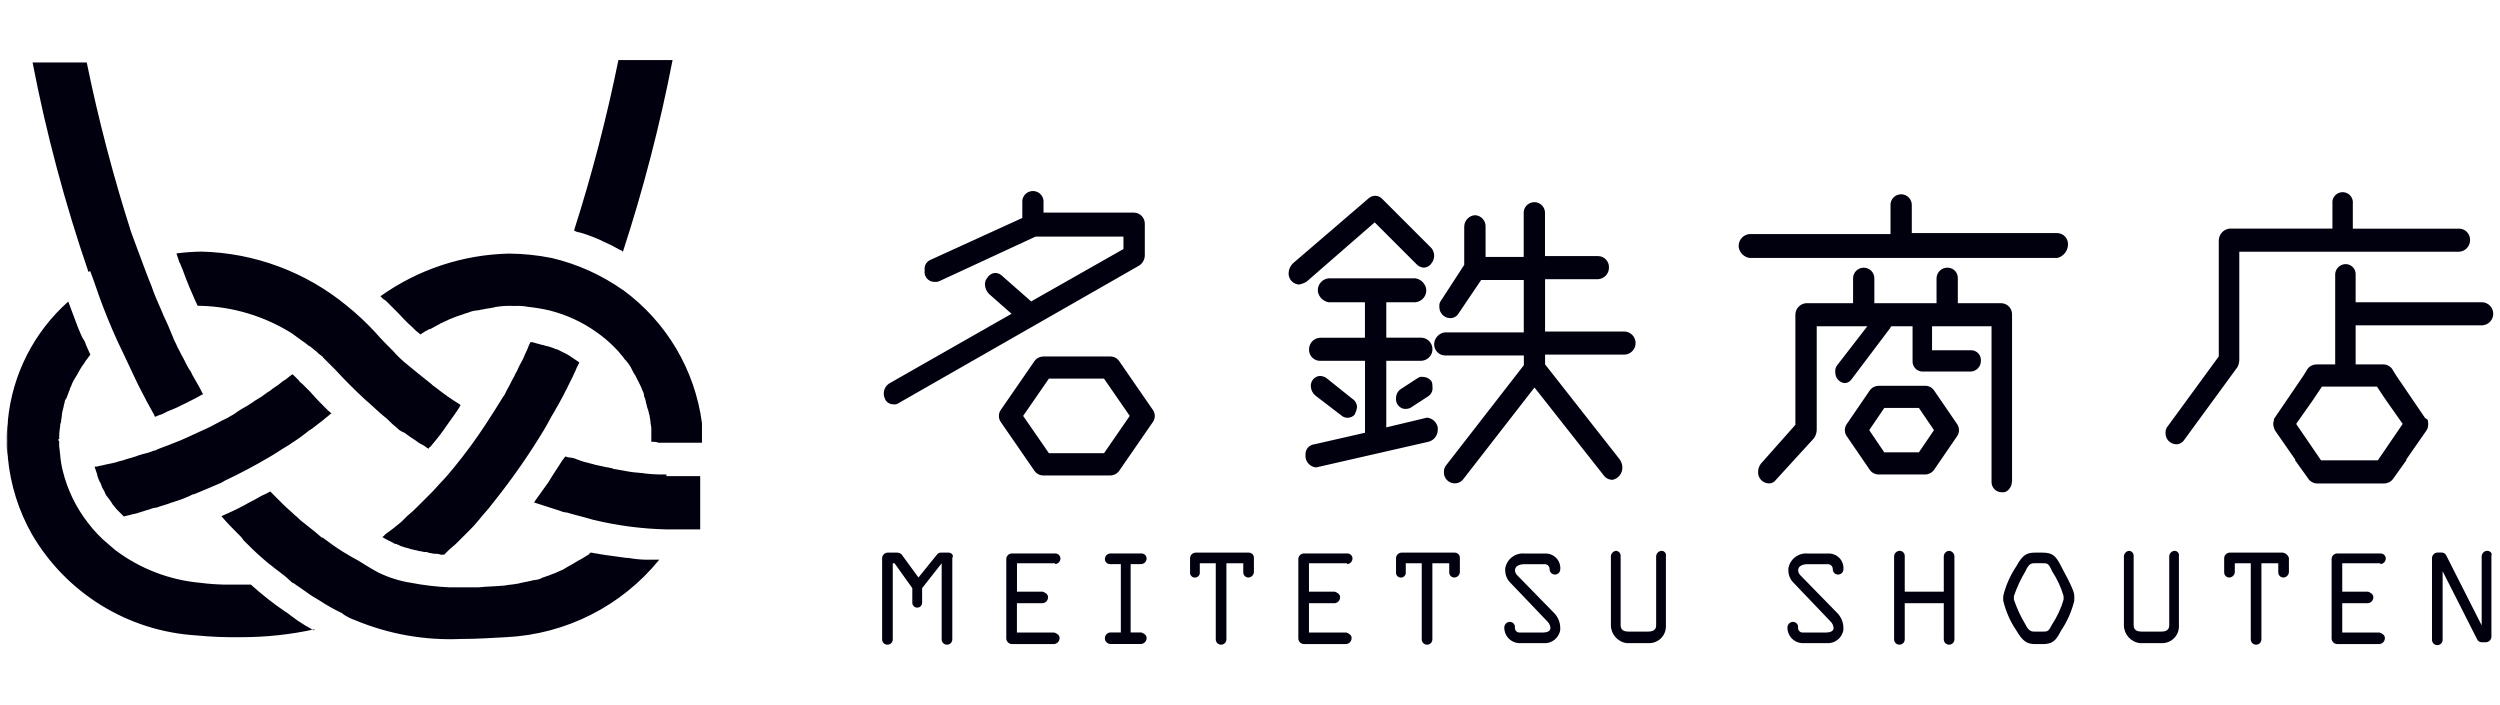 <?xml version="1.0" encoding="UTF-8"?>
<svg id="a" data-name="レイヤー 1" xmlns="http://www.w3.org/2000/svg" viewBox="0 0 390 110">
  <path id="b" data-name="logo" d="M174.57,56.3c-.32-.44-.84-.7-1.39-.69h-10.39c-.55,0-1.06.25-1.39.69l-5.26,7.62c-.42.58-.42,1.36,0,1.94l5.26,7.62c.32.44.84.7,1.39.69h10.39c.55,0,1.06-.25,1.39-.69l5.26-7.62c.42-.58.42-1.36,0-1.94l-5.26-7.62ZM172.22,70.7h-8.59l-4.02-5.82,4.02-5.82h8.59l4.02,5.82-4.01,5.82ZM139.4,63.08c.24.04.48-.01.69-.14l37.53-21.46c.6-.34.97-.97.97-1.66v-4.85c.04-.95-.69-1.76-1.65-1.8,0,0-.01,0-.02,0h-14.13v-1.52c.1-.92-.56-1.74-1.47-1.84-.92-.1-1.74.56-1.84,1.47,0,.03,0,.06,0,.09v2.63l-14.26,6.51c-.68.25-1.09.95-.97,1.66-.15.84.41,1.63,1.25,1.78.09.02.18.02.27.02h.14c.24.02.48-.03.69-.14l14.95-6.92h13.71v1.94l-14.4,8.17-4.57-4.02c-.26-.25-.61-.4-.97-.42-.51,0-.98.26-1.25.69-.28.3-.43.7-.42,1.11.02.58.27,1.13.69,1.52l3.46,3.05-18.96,10.8c-.56.31-.93.88-.97,1.52-.02.28.03.57.14.83.18.6.76,1,1.39.97M203.79,43.97l10.66-9.28,6.51,6.51c.29.32.68.51,1.11.55.51,0,.98-.26,1.25-.69.64-.8.52-1.97-.28-2.62l-7.48-7.48c-.26-.25-.61-.4-.97-.42-.41-.01-.81.14-1.11.42l-11.77,10.11c-.42.4-.67.94-.69,1.52-.04.95.69,1.76,1.65,1.8,0,0,.01,0,.02,0,.39-.09.76-.23,1.11-.42M203.65,70.98c-.06.99.67,1.85,1.66,1.94l17.59-4.02c.81-.23,1.37-.96,1.39-1.8v-.43c-.16-.81-.84-1.43-1.66-1.52l-6.37,1.52v-10.39h5.54c.99-.08,1.74-.95,1.66-1.94-.07-.89-.77-1.59-1.66-1.66h-5.54v-5.53h4.57c1.03-.11,1.78-1.04,1.66-2.07,0,0,0,0,0,0-.15-.85-.82-1.51-1.66-1.66h-13.58c-1.03.11-1.78,1.04-1.66,2.07,0,0,0,0,0,0,.15.85.82,1.51,1.66,1.66h5.68v5.54h-7.06c-.94.08-1.66.86-1.66,1.8-.04.95.69,1.76,1.65,1.8,0,0,.01,0,.02,0h7.06v11.22l-7.89,1.8c-.84.08-1.46.82-1.39,1.66M253.09,72.91c-.01-.45-.16-.88-.42-1.25l-11.64-14.82v-1.52h12.46c.99-.08,1.74-.95,1.66-1.94-.07-.89-.77-1.59-1.66-1.66h-12.46v-8.17h8.31c.94-.08,1.66-.86,1.66-1.8.04-.95-.69-1.76-1.65-1.8,0,0-.01,0-.02,0h-8.31v-6.65c.05-.92-.65-1.71-1.57-1.76-.88-.05-1.65.6-1.75,1.48v7.06h-5.95v-4.71c.04-.95-.69-1.76-1.65-1.8,0,0-.01,0-.02,0-.94.08-1.66.86-1.66,1.8v5.95l-3.6,5.54c-.22.27-.32.62-.28.97-.04.95.69,1.76,1.65,1.8,0,0,.01,0,.02,0,.58.01,1.12-.31,1.39-.83l3.46-5.12h6.65v8.17h-12.32c-.92.12-1.62.88-1.66,1.8-.04.95.69,1.76,1.65,1.8,0,0,.01,0,.02,0h12.32v1.52l-12.05,15.52c-.28.3-.43.7-.42,1.11-.06.93.64,1.73,1.57,1.8.58.04,1.14-.22,1.48-.69l11.08-14.26,10.8,13.71c.32.44.84.7,1.39.69.9-.2,1.54-1.01,1.52-1.94M221.93,58.79c-.24-.04-.48.01-.69.14l-2.77,1.8c-.44.32-.7.84-.69,1.39-.08.79.46,1.52,1.25,1.66h.14c.28.02.57-.03.83-.14l2.77-1.8c.52-.32.79-.92.69-1.52.02-.28-.03-.57-.14-.83-.32-.44-.84-.7-1.39-.69M209.33,64.88c.59.44,1.42.38,1.94-.14.08-.07.12-.17.14-.28.16-.3.25-.63.28-.97,0-.51-.26-.98-.69-1.25l-4.15-3.32c-.29-.17-.63-.27-.97-.28-.84.08-1.46.82-1.39,1.66.03.54.28,1.04.69,1.39,0,0,4.15,3.18,4.15,3.18ZM349.33,56.16v-16.89h34.34c.94-.08,1.66-.86,1.66-1.8.04-.95-.69-1.76-1.65-1.8,0,0-.01,0-.02,0h-16.62v-3.88c.11-.88-.51-1.69-1.38-1.8-.88-.11-1.69.51-1.8,1.38h0v4.29h-16.07c-.92.12-1.62.88-1.66,1.8v18.14l-7.89,10.8c-.28.3-.43.7-.42,1.11-.04.95.69,1.76,1.65,1.8,0,0,.01,0,.02,0,.51,0,.98-.26,1.25-.69l8.31-11.36c.17-.34.27-.72.28-1.11M378.28,65.16l-4.43-6.51-.69-1.11c-.32-.44-.84-.7-1.39-.69h-4.29v-6.1h19.8c.99-.08,1.74-.95,1.66-1.94-.07-.89-.77-1.59-1.66-1.66h-19.8v-4.29c.05-.87-.61-1.61-1.48-1.66-.02,0-.03,0-.05,0-.87,0-1.59.66-1.66,1.52v14.13h-2.91c-.55,0-1.06.25-1.39.69l-.69,1.11-4.43,6.51c-.11.11-.16.26-.14.42-.14.36-.14.75,0,1.11,0,.14.14.28.14.42l3.18,4.57v.14l2.08,2.91c.32.44.84.7,1.39.69h10.39c.55,0,1.06-.25,1.39-.69l2.08-2.91v-.14l3.18-4.57c0-.14.14-.14.14-.28.14-.45.14-.93,0-1.39-.16-.06-.3-.15-.42-.28M370.94,71.81h-8.86l-3.88-5.68,2.63-3.74,1.39-2.08h8.58l1.39,2.08,2.63,3.74-3.88,5.68h0ZM322.61,38.16c.04-.95-.69-1.76-1.65-1.8,0,0-.01,0-.02,0h-22.7v-4.29c.05-.92-.65-1.71-1.57-1.76-.88-.05-1.65.6-1.75,1.48v4.72h-22.02c-1.03.11-1.78,1.04-1.66,2.07,0,0,0,0,0,0,.15.85.82,1.51,1.66,1.66h48.05c.96-.24,1.63-1.09,1.66-2.08M313.88,75.14v-26.04c.04-.95-.69-1.76-1.65-1.8,0,0-.01,0-.02,0h-6.79v-3.88c.04-.88-.65-1.63-1.53-1.66-.04,0-.09,0-.13,0-.91.01-1.65.75-1.66,1.66v3.88h-9.7v-3.88c0-.92-.74-1.66-1.66-1.66s-1.66.74-1.66,1.66v3.88h-7.34c-.94.08-1.66.86-1.66,1.8v17.17l-5.4,6.09c-.26.36-.41.8-.42,1.25-.04.95.69,1.76,1.65,1.8,0,0,.01,0,.02,0,.44.02.86-.19,1.11-.55l5.95-6.51c.28-.41.43-.89.42-1.39v-16.06h7.89l-4.71,6.09c-.24.32-.34.72-.28,1.11-.02.82.57,1.53,1.39,1.66.44.02.86-.19,1.11-.55l5.95-7.89c.14-.14.14-.28.28-.42h3.32v5.4c-.05.86.6,1.61,1.47,1.66.02,0,.04,0,.06,0h7.61c.86-.07,1.53-.8,1.52-1.66.07-.84-.55-1.58-1.39-1.66h-6.23v-3.74h9.28v24.23c-.04.88.65,1.63,1.53,1.66.04,0,.09,0,.13,0,.69.14,1.52-.69,1.52-1.66M301.69,60.87c-.32-.44-.84-.7-1.39-.69h-7.2c-.55,0-1.06.25-1.39.69l-3.6,5.26c-.42.58-.42,1.36,0,1.94l3.6,5.26c.32.44.84.7,1.39.69h7.2c.55,0,1.06-.25,1.39-.69l3.6-5.26c.42-.58.42-1.36,0-1.94l-3.6-5.26ZM299.34,70.56h-5.4l-2.34-3.46,2.35-3.46h5.4l2.35,3.46-2.35,3.46ZM147.99,86.21h-1.25c-.22,0-.42.11-.55.28l-2.91,3.6-2.63-3.6c-.19-.17-.44-.27-.69-.28h-1.52c-.45.03-.8.39-.83.83v12.74c.02.46.41.81.87.79.43-.02.77-.36.79-.79v-11.91h.28l2.77,3.88v2.22c-.03.42.29.79.71.82.41.03.77-.27.82-.68v-2.36l3.05-3.88v11.91c.02.46.41.81.87.79.43-.02.77-.36.79-.79v-12.74c.28-.42-.14-.83-.55-.83M164.6,88c.45-.03.8-.39.83-.83.02-.44-.32-.81-.76-.83-.02,0-.05,0-.07,0h-6.79c-.45.03-.8.39-.83.83v12.47c.03.45.39.8.83.83h6.65c.49-.05.86-.48.83-.97,0-.42-.42-.69-.83-.83h-5.82v-4.57h4.02c.49-.05.86-.48.83-.97,0-.42-.42-.69-.83-.83h-4.01v-4.43h5.95v.14ZM178.04,88c.45-.03.8-.39.83-.83.02-.44-.32-.81-.76-.83-.02,0-.05,0-.07,0h-4.85c-.45.03-.8.39-.83.83-.02.44.32.81.76.83.02,0,.05,0,.07,0h1.66v10.66h-1.66c-.49.05-.86.48-.83.97.03.45.39.8.83.83h4.85c.49-.05.86-.48.83-.97,0-.42-.42-.69-.83-.83h-1.66v-10.66s1.66,0,1.66,0ZM194.79,86.21h-8.31c-.45.03-.8.39-.83.83v2.22c-.05.42.26.8.68.84s.8-.26.84-.68c0,0,0-.02,0-.03v-1.52h2.49v11.91c.02.46.41.81.87.79.43-.02.77-.36.79-.79v-11.91h2.63v1.39c-.02.44.32.81.76.83.02,0,.05,0,.07,0,.45-.03.8-.39.83-.83v-2.22c.02-.44-.32-.81-.76-.83-.02,0-.05,0-.07,0M210.16,88c.45-.03.8-.39.83-.83.02-.44-.32-.81-.76-.83-.02,0-.05,0-.07,0h-6.79c-.45.03-.8.39-.83.83v12.47c.03.45.39.8.83.83h6.65c.49-.05.86-.48.83-.97,0-.42-.42-.69-.83-.83h-5.82v-4.57h4.02c.49-.05.86-.48.83-.97,0-.42-.42-.69-.83-.83h-4.02v-4.43h5.95v.14ZM226.92,86.21h-8.31c-.45.03-.8.39-.83.83v2.22c-.05.42.26.8.68.84s.8-.26.84-.68c0,0,0-.02,0-.03v-1.52h2.49v11.91c.02.46.41.81.87.79.43-.02.77-.36.79-.79v-11.91h2.63v1.39c-.02.44.32.81.76.83.02,0,.05,0,.07,0,.45-.03.8-.39.83-.83v-2.22c.02-.44-.32-.81-.76-.83-.02,0-.05,0-.07,0M236.62,89.67c-.17-.19-.27-.44-.28-.69,0-.69.69-.97,1.52-.97h3.05c.42-.03.79.27.83.69v.14c.02.46.41.81.87.79.43-.02.77-.36.79-.79.13-1.24-.78-2.35-2.02-2.48-.06,0-.13-.01-.2-.01h-3.32c-1.48-.15-2.82.88-3.05,2.35v.28c0,.67.24,1.31.69,1.8l5.95,6.23c.25.26.4.61.42.97,0,.55-.69.69-1.11.69h-3.6c-.4.06-.77-.21-.83-.61-.01-.07-.01-.15,0-.22.02-.44-.32-.81-.76-.83-.02,0-.05,0-.07,0-.45.03-.8.39-.83.83-.04,1.29.93,2.38,2.22,2.49h3.88c1.29.11,2.44-.8,2.63-2.08v-.28c0-.81-.3-1.6-.83-2.21l-5.95-6.09h0ZM259.19,85.93c-.45.03-.8.39-.83.83v10.8c0,.83-.69.97-1.25.97h-3.04c-.55,0-1.25-.14-1.25-.97v-10.8c.03-.42-.27-.79-.69-.83-.45.03-.8.39-.83.83v10.8c.02,1.42,1.09,2.6,2.49,2.77h3.32c1.45.08,2.69-1.02,2.77-2.47,0,0,0-.02,0-.02v-11.08c.08-.38-.17-.74-.54-.82-.05-.01-.1-.01-.15-.01M280.79,89.67c-.17-.19-.27-.44-.28-.69,0-.69.69-.97,1.52-.97h3.05c.42-.03.79.27.83.69v.14c.02.46.41.81.87.79.43-.02.77-.36.79-.79.13-1.24-.78-2.35-2.02-2.48-.06,0-.13-.01-.2-.01h-3.32c-1.48-.15-2.82.88-3.05,2.35v.28c0,.67.24,1.31.69,1.8l5.95,6.23c.25.26.4.61.42.97,0,.55-.69.69-1.11.69h-3.6c-.4.06-.77-.21-.83-.61-.01-.07-.01-.15,0-.22.02-.44-.32-.81-.76-.83-.02,0-.05,0-.07,0-.45.03-.8.39-.83.83-.04,1.29.93,2.38,2.22,2.49h3.88c1.29.11,2.44-.8,2.63-2.08v-.28c0-.81-.3-1.6-.83-2.21l-5.95-6.09ZM304.06,85.93c-.45.03-.8.39-.83.83v5.54h-6.09v-5.54c.02-.44-.32-.81-.76-.83-.02,0-.05,0-.07,0-.45.03-.8.39-.83.83v13.02c.02.46.41.81.87.79.43-.02.77-.36.79-.79v-5.68h6.09v5.68c.02.46.41.81.87.79.43-.02.77-.36.79-.79v-13.02c-.03-.45-.39-.8-.83-.83M318.6,86.21h-1.11c-1.25,0-1.94.28-2.91,2.08-.97,1.43-1.68,3.03-2.08,4.71v.69c.4,1.68,1.1,3.28,2.08,4.71.97,1.66,1.66,2.08,2.91,2.08h1.11c1.52,0,2.08-.42,2.91-2.08.97-1.43,1.68-3.03,2.08-4.71v-.69c0-.55-.28-1.39-2.08-4.71-.83-1.66-1.39-2.08-2.91-2.08M321.92,92.99v.55c-.4,1.38-1.01,2.68-1.8,3.88-.55,1.11-.69,1.11-1.52,1.11h-1.11c-.55,0-.97,0-1.52-1.11-.74-1.22-1.34-2.52-1.8-3.88v-.55c.46-1.35,1.06-2.65,1.8-3.88.55-1.25.97-1.25,1.52-1.25h1.11c.83,0,.97,0,1.52,1.25.79,1.19,1.4,2.5,1.8,3.88M339.23,85.93c-.45.03-.8.39-.83.83v10.8c0,.83-.69.97-1.25.97h-3.05c-.55,0-1.25-.14-1.25-.97v-10.8c.03-.42-.27-.79-.69-.83-.45.03-.8.39-.83.83v10.8c.02,1.42,1.09,2.6,2.49,2.77h3.32c1.45.08,2.69-1.02,2.77-2.47,0,0,0-.02,0-.02v-11.08c.08-.38-.17-.74-.54-.82-.05-.01-.1-.01-.15-.01M356.12,86.21h-8.32c-.45.03-.8.39-.83.83v2.22c-.02.44.32.81.76.83.02,0,.05,0,.07,0,.45-.03.8-.39.83-.83v-1.39h2.49v11.91c.02.46.41.81.87.79.43-.02.77-.36.79-.79v-11.91h2.63v1.39c-.02.44.32.81.76.83.02,0,.05,0,.07,0,.45-.03.8-.39.83-.83v-2.22c-.13-.44-.51-.77-.97-.83M371.35,88c.45-.03.8-.39.83-.83.02-.44-.32-.81-.76-.83-.02,0-.05,0-.07,0h-6.79c-.45.03-.8.39-.83.83v12.47c.03.45.39.8.83.83h6.65c.49-.05.86-.48.83-.97,0-.42-.42-.69-.83-.83h-5.82v-4.57h4.02c.49-.05.86-.48.83-.97,0-.42-.42-.69-.83-.83h-4.02v-4.43h5.95v.14ZM387.97,85.93c-.45.03-.8.39-.83.83v10.8l-5.54-10.94c-.13-.26-.4-.42-.69-.42h-.69c-.45.03-.8.39-.83.83v12.74c-.02.46.33.85.79.87s.85-.33.87-.79c0-.03,0-.06,0-.08v-10.66l5.4,10.66c.13.26.4.42.69.42h.69c.45-.03.8-.39.83-.83v-12.74c.14-.28-.14-.69-.69-.69M109.21,69.04c.03-1.02-.02-2.04-.14-3.05v3.05h.14ZM1.06,68.9c-.02.79.02,1.57.14,2.35v-5.4c-.12,1.01-.16,2.03-.14,3.05M90.24,36.22c.14,0,.42.14.55.14.99.31,1.96.68,2.91,1.11.14,0,.14.14.28.14.95.41,1.87.87,2.77,1.39.11.01.2.06.28.14l.14.14c3.2-9.8,5.79-19.79,7.75-29.91h-8.45c-1.82,8.98-4.13,17.86-6.92,26.59.21.13.45.22.69.28M86.5,64.19c.16-.34.35-.66.55-.97.28-.55.69-1.25.97-1.8.14-.42.42-.69.55-1.11l.83-1.66c.14-.42.42-.83.55-1.25l.42-.83-.14-.14-1.25-.83c-.14-.14-.28-.14-.42-.28l-1.66-.83h-.14c-.53-.25-1.09-.43-1.66-.55-.14,0-.28-.14-.55-.14-.55-.14-.97-.28-1.52-.42h-.29c-.16.31-.3.64-.42.97-.14.42-.42.83-.55,1.25-.28.69-.69,1.25-.97,1.94-.14.42-.42.69-.55,1.11-.42.69-.69,1.39-1.11,2.08l-.42.83-.28.42-1.39,2.22c-.42.69-.83,1.25-1.25,1.94-1.53,2.35-3.2,4.62-4.98,6.79-.69.83-1.25,1.52-1.94,2.22l-1.39,1.52-1.25,1.25-.83.83c-.61.64-1.26,1.24-1.94,1.8l-.83.83c-.8.69-1.63,1.34-2.49,1.94l-.42.42h-.14c.31.21.63.4.97.55l.83.42c.07.08.17.12.28.14h.14c.14,0,.14.14.28.14s.14,0,.28.14c.14,0,.28.14.42.14s.28.14.42.14.42.14.55.14.28.14.42.14c.28,0,.42.14.69.14.14,0,.42.14.55.14.28,0,.55.14.83.14.24-.02.48.03.69.14.28,0,.55.14.97.14.28-.02.57.03.83.14h.55l.83-.83c.28-.28.69-.55.97-.83l1.25-1.25.83-.83c.5-.48.96-.98,1.39-1.52.28-.28.42-.55.69-.83.69-.75,1.33-1.54,1.94-2.35,2.77-3.48,5.31-7.13,7.61-10.93.69-1.11,1.11-2.08,1.66-2.91M97.16,45.23c-3.34-2.35-7.1-4.04-11.08-4.98-2.19-.44-4.42-.67-6.65-.69-7.21.15-14.21,2.47-20.08,6.65l.14.14c.19.23.43.41.69.55l.28.28.69.69.14.14.42.42.14.14.28.28c.69.69,1.25,1.39,2.08,2.08l.55.55c.28.28.55.42.83.69.44-.31.91-.59,1.39-.83h.14c.55-.28.97-.55,1.52-.83.14-.14.42-.14.55-.28.42-.14.83-.42,1.25-.55.28-.14.42-.14.69-.28l1.25-.42c.28-.14.55-.14.83-.28.4-.16.82-.25,1.25-.28.28,0,.55-.14.83-.14.42-.14.97-.14,1.52-.28.28,0,.42-.14.69-.14.78-.12,1.57-.17,2.35-.14h.69c.6-.02,1.21.03,1.8.14,1.12.12,2.23.3,3.32.55,2.69.67,5.23,1.84,7.48,3.46.94.66,1.82,1.4,2.63,2.22.45.43.87.89,1.25,1.39l.14.14c.14.26.33.5.55.69.26.3.49.62.69.97l.42.83c.21.31.4.63.55.97l.42.83c.16.31.3.64.42.97.17.29.27.63.28.97.16.3.25.63.28.97.14.28.14.69.28.97s.14.69.28.97c0,.28.14.69.14.97,0,.42.14.69.14,1.11v2.08h.14c.33-.02.66.02.97.14h6.79v-3.06c-1.1-8.32-5.55-15.82-12.32-20.77M102.84,87.31h-2.22c-.88-.03-1.76-.12-2.63-.28h-.28c-.97-.14-1.94-.28-3.05-.42-.28,0-.69-.14-.97-.14-.55-.14-.97-.14-1.52-.28-.14.14-.28.14-.28.28-.28.14-.42.28-.69.42-.31.21-.63.4-.97.55-.28.14-.42.28-.69.42s-.69.42-.97.55-.42.28-.69.42-.69.28-.97.42c-.21.13-.45.22-.69.28-.36.16-.72.3-1.1.41-.28.14-.55.14-.69.28-.35.16-.72.25-1.11.28-.28,0-.42.14-.69.14-.42.14-.83.14-1.25.28-.28,0-.42.14-.69.14-.69.14-1.25.14-1.94.28-1.39.14-2.77.14-4.02.28h-4.72c-1.95-.09-3.9-.32-5.82-.69-1.83-.28-3.6-.84-5.26-1.66l-.97-.55c-.97-.55-1.94-1.25-3.05-1.8-.42-.28-.97-.55-1.39-.83-1.11-.69-2.08-1.39-3.18-2.22h-.14c-.28-.28-.69-.55-.97-.83l-2.08-1.66c-.42-.28-.69-.69-1.11-.97-.55-.55-1.25-1.11-1.8-1.66l-1.11-1.11-.97-.97c-.45.26-.91.49-1.39.69-.28.14-.69.42-.97.55-1.11.55-2.22,1.25-3.46,1.8-.55.28-.97.42-1.52.69-.14,0-.14.14-.28.14l.14.15c.83.97,1.8,1.94,2.63,2.77.27.24.5.52.69.83.97.97,1.94,1.94,2.91,2.77.28.28.69.55.97.83.42.28.83.69,1.25.97.14.14.42.28.55.42.59.42,1.14.88,1.66,1.39.14.14.28.28.42.28.55.42,1.25.83,1.8,1.25.75.56,1.54,1.06,2.35,1.52,1.11.73,2.26,1.38,3.46,1.94l.14.14c.6.41,1.25.73,1.94.97,5.21,2.17,10.84,3.16,16.48,2.91,2.22,0,4.57-.14,7.06-.28,9.29-.46,17.96-4.84,23.83-12.06M14.08,42.31c.69,1.8,1.25,3.6,1.94,5.4.97,2.49,1.94,4.85,3.18,7.34.69,1.52,1.52,3.18,2.22,4.71l.42.83c.69,1.39,1.52,2.91,2.22,4.15.01.11.06.2.14.28.36-.16.73-.3,1.11-.42l.83-.42c1.04-.4,2.06-.87,3.05-1.39.83-.42,1.66-.83,2.35-1.25h.14c-.01-.1-.06-.2-.14-.28l-.42-.83c-.42-.69-.69-1.25-1.11-1.94-.13-.35-.32-.68-.55-.97-.42-.69-.69-1.39-1.11-2.08l-.42-.83c-.28-.42-.42-.97-.69-1.39l-.69-1.66c-.42-1.11-.97-2.08-1.39-3.18-.55-1.25-1.11-2.49-1.52-3.74-.69-1.66-1.39-3.6-2.22-5.82l-.97-2.63c-2.78-8.69-5.09-17.51-6.92-26.45H5.08c2.14,11.08,5.05,22,8.72,32.68l.28-.14h0ZM103.95,74.02c-1.06.02-2.13-.03-3.18-.14-.83-.14-1.66-.14-2.49-.28s-1.52-.28-2.35-.42c-.15.02-.31-.03-.42-.14-.28,0-.55-.14-.83-.14-.69-.14-1.25-.28-1.94-.42-.28-.14-.69-.14-.97-.28-.62-.12-1.22-.31-1.8-.55-.35-.16-.72-.25-1.11-.28-.28,0-.42-.14-.69-.14-.14.14-.28.42-.42.55-.55.83-.97,1.52-1.52,2.35-.28.42-.42.69-.69,1.11l-2.08,2.91c0,.14-.14.14-.14.28h.14c1.25.42,2.63.83,3.88,1.25.35.16.72.25,1.11.28,1.39.42,2.63.69,4.02,1.11,3.81.93,7.71,1.44,11.64,1.52h5.12v-8.31h-5.27v-.28ZM61.99,66.82c.31.31.69.54,1.11.69.58.45,1.18.86,1.8,1.25.34.28.71.51,1.11.69.28.14.55.42.83.55.14-.14.14-.28.28-.28.69-.83,1.39-1.66,2.08-2.63.14-.14.14-.28.28-.42.69-.97,1.52-2.08,2.22-3.18,0-.14.14-.14.14-.28l-.14-.14c-1.3-.8-2.55-1.68-3.74-2.63-.26-.15-.49-.34-.69-.55l-2.08-1.66c-.55-.42-.97-.83-1.52-1.25-.85-.67-1.64-1.41-2.35-2.22-.97-.97-1.94-1.94-2.77-2.91-1.38-1.49-2.86-2.88-4.44-4.15-6.41-5.28-14.41-8.26-22.71-8.45-1.3.02-2.59.12-3.88.28l.42,1.25q0,.14.14.28c.14.42.42.97.55,1.39.55,1.52,1.25,3.18,1.94,4.71.14.14.14.42.28.55h.55c5.01.15,9.88,1.63,14.13,4.29l1.52,1.11c.39.24.76.52,1.11.83.14,0,.14.14.28.14.28.28.55.42.83.69.14.14.28.14.28.28.14.14.42.28.55.42s.28.14.28.28l.42.42.28.28.28.28.28.28.28.28.14.14.14.14.14.14c1.39,1.52,3.05,3.18,4.71,4.71.83.69,1.66,1.52,2.49,2.22.28.28.55.42.83.69.52.54,1.08,1.05,1.66,1.52M48.56,98.11c-.28-.14-.69-.42-.97-.55-.77-.46-1.51-.97-2.22-1.52-.3-.26-.62-.49-.97-.69-1.85-1.26-3.6-2.65-5.26-4.15h-4.15c-1.25-.03-2.5-.12-3.73-.28-4.82-.43-9.43-2.2-13.29-5.12l-.97-.83c-1.24-1.01-2.36-2.18-3.32-3.46-1.84-2.38-3.16-5.11-3.88-8.03-.22-.86-.36-1.74-.42-2.63l-.28-2.35h.14c-.02-.65.02-1.3.14-1.94-.02-.24.03-.48.14-.69,0-.42.14-.83.14-1.25.03-.23.08-.46.14-.69.14-.42.14-.83.28-1.11,0-.26.1-.5.28-.69.14-.42.28-.69.42-1.11.14-.28.14-.55.28-.69.11-.33.25-.66.42-.97.14-.28.28-.42.42-.69s.42-.69.55-.97.28-.42.42-.69c.28-.28.42-.69.69-.97.14-.14.28-.42.42-.55,0-.07.06-.14.13-.14,0,0,0,0,0,0-.28-.55-.42-.97-.69-1.52-.1-.41-.29-.78-.55-1.11-.52-1.13-.98-2.29-1.39-3.46-.28-.69-.55-1.52-.83-2.22-5.37,4.77-8.74,11.4-9.42,18.56v5.82c.4,4.19,1.67,8.25,3.74,11.91,5.37,9.21,14.98,15.13,25.62,15.79,2.35.23,4.7.32,7.06.28,3.87,0,7.72-.41,11.49-1.25-.28.28-.42.14-.55,0M51.19,64.06c-.97-.97-1.94-1.94-2.77-2.91l-.28-.28-.28-.28-.14-.14-.42-.42-.14-.14c-.14-.14-.42-.28-.55-.55l-.14-.14-.42-.42-.28-.28c-.07,0-.14-.06-.14-.13,0,0,0,0,0,0-.14.14-.42.28-.55.42-.3.26-.62.49-.97.69-.47.41-.98.78-1.52,1.11-.3.26-.62.49-.97.69-.52.42-1.08.79-1.66,1.11-.28.14-.55.42-.83.55l-.42.28c-.77.41-1.51.87-2.22,1.39-.66.42-1.36.79-2.08,1.11-.99.56-2,1.07-3.05,1.52-1.52.69-2.91,1.39-4.43,1.94-.97.42-1.94.69-2.77,1.11h-.14c-.58.25-1.18.43-1.8.55-.28.14-.55.14-.83.28s-.55.14-.83.28c-.69.14-1.25.42-1.94.55-.32.11-.64.2-.97.28-.69.14-1.39.28-1.94.42-.28,0-.42.14-.69.14h-.27l.42,1.25v.14c.13.44.31.86.55,1.25,0,.14.14.28.14.42.14.42.42.69.55,1.11,0,.14.14.14.14.28.28.42.55.69.83,1.11,0,.14.14.14.14.28.28.28.42.55.69.83l.28.28.83.83c.42-.14.69-.14,1.11-.28s.83-.14,1.11-.28c.55-.14,1.25-.42,1.8-.55.35-.16.72-.25,1.11-.28.69-.28,1.39-.42,2.08-.69.28-.14.55-.14.83-.28.95-.28,1.88-.66,2.77-1.11h.14c1.39-.55,2.63-1.11,3.6-1.52.39-.13.77-.31,1.11-.55,2.35-1.11,4.71-2.35,7.06-3.74.97-.55,1.94-1.25,2.91-1.8.28-.14.55-.42.83-.55.67-.43,1.32-.89,1.94-1.39.3-.26.62-.49.97-.69.55-.42,1.25-.97,1.8-1.39.28-.28.55-.42.83-.69.14-.14.28-.28.42-.28-.42-.28-.42-.42-.55-.42M45.24,52.15c.55.42.97.69,1.52,1.11l-1.52-1.11ZM9.37,71.25c-.11-.78-.16-1.57-.14-2.35v-.14h-.14l.28,2.49ZM17.96,85.93c-.29-.28-.62-.51-.97-.69l.97.69Z" fill="#00000f"/>
</svg>
